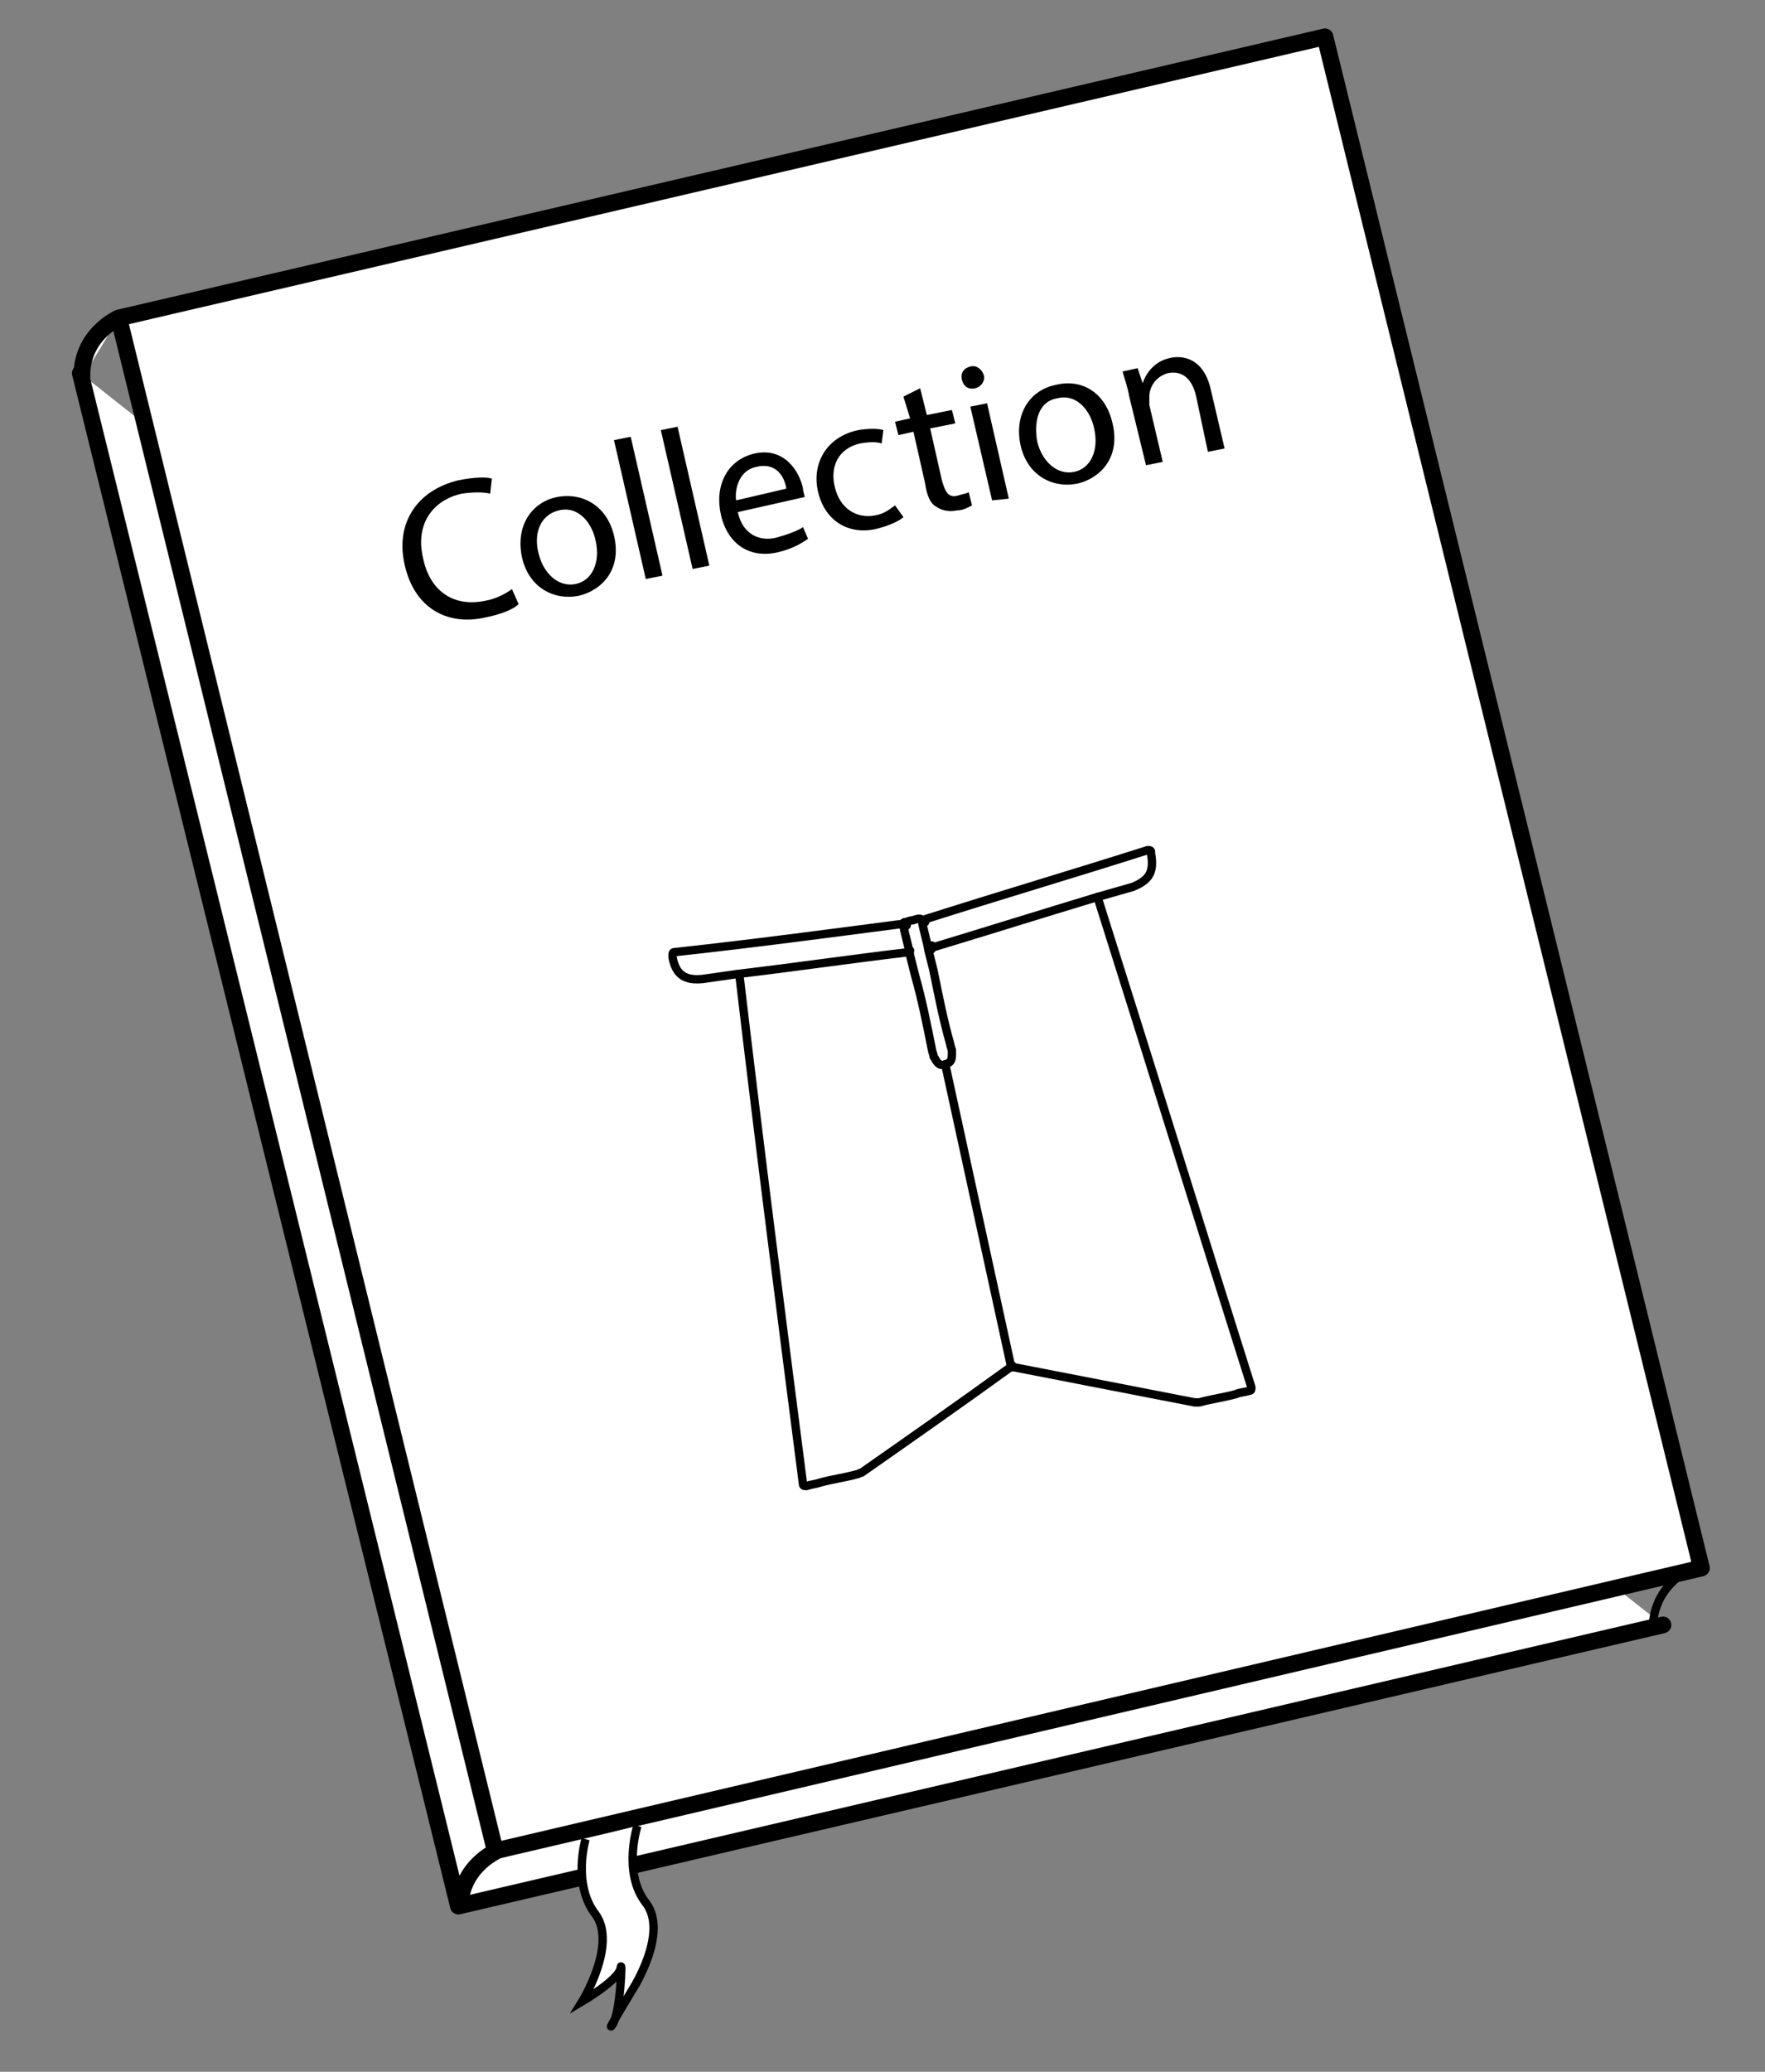 <?xml version="1.0" encoding="utf-8"?>
<!-- Generator: Adobe Illustrator 19.2.1, SVG Export Plug-In . SVG Version: 6.00 Build 0)  -->
<svg version="1.1" id="Ebene_1" xmlns="http://www.w3.org/2000/svg" xmlns:xlink="http://www.w3.org/1999/xlink" x="0px" y="0px"
	 viewBox="0 0 105.5 123.8" style="enable-background:new 0 0 105.5 123.8;" xml:space="preserve">
<rect x="0" y="0" width="105.5" height="123.8" fill="#808080" stroke="none"/>
<style type="text/css">
	.st0{fill:#FFFFFF;stroke:#000000;stroke-linecap:round;stroke-linejoin:round;stroke-miterlimit:10;}
	.st1{fill:#FFFFFF;stroke:#000000;stroke-miterlimit:10;}
	.st2{fill:none;stroke:#000000;stroke-width:0.5;stroke-miterlimit:10;}
	.st3{fill:#FFFFFF;stroke:#000000;stroke-width:0.5;stroke-miterlimit:10;}
	.st4{fill:none;stroke:#000000;stroke-width:0.5;stroke-linecap:round;stroke-linejoin:round;}
</style>
<g>
	<g>
		<polyline class="st0" points="99.4,97.1 27.4,113.9 4.8,22.3 		"/>
		<polygon class="st0" points="101.7,93.7 29.6,110.6 7.1,19 79.2,2.2 		"/>
		<path class="st1" d="M7.1,19c0,0-2.3,1-2.2,3.6"/>
		<path class="st1" d="M29.7,110.6c0,0-2.3,1-2.2,3.6"/>
		<path class="st2" d="M101,93.8c0,0-2.3,1-2.2,3.7"/>
	</g>
	<path class="st3" d="M38.1,109.1c0,0-0.9,2.8,0.5,4.6c1.4,1.8-0.8,5.2-0.8,5.2l0.3-0.5c0,0-2,3.3-1.5,2.6s0.6-4.1,0.5-3.4
		c-0.1,0.7-2.3,2-2.3,2s2.1-3.4,0.8-5.2c-1.4-1.8-0.6-4.5-0.6-4.5"/>
</g>
<g>
	<path class="st4" d="M54.2,55.3C54.2,55.3,54.2,55.3,54.2,55.3c0-0.1-0.1-0.1-0.2-0.1c-4.6,0.6-9.1,1.2-13.7,1.7
		c-0.1,0-0.1,0.1-0.1,0.2c0,0,0,0.1,0,0.1c0.2,1.1,0.8,1.4,1.8,1.3c0.7-0.1,1.4-0.2,2.1-0.3c3.4-0.4,6.8-0.9,10.2-1.3c0,0,0,0,0,0
		c0.1,0,0.1-0.1,0.1-0.1c0,0,0,0,0,0"/>
	<path class="st4" d="M55.6,56.8C55.6,56.7,55.6,56.7,55.6,56.8c0.1-0.1,0.1-0.1,0.1-0.1"/>
	<polyline class="st4" points="60.5,81.6 60.4,81.5 56.5,63.6 	"/>
	<path class="st4" d="M65.6,53.6C65.6,53.6,65.6,53.6,65.6,53.6c3.1,9.8,6.1,19.5,9.2,29.3c0,0.1,0,0.2-0.1,0.2l0,0c0,0,0,0,0,0
		c0,0,0,0,0,0c0,0,0,0,0,0c0,0,0,0,0,0c-0.3,0.1-0.6,0.1-0.8,0.2c-0.7,0.2-1.5,0.3-2.2,0.5c-0.1,0-0.2,0-0.3,0c0,0,0,0,0,0
		c-3.6-0.7-7.2-1.4-10.8-2.1c0,0,0,0-0.1-0.1c0,0,0,0.1,0,0.1"/>
	<path class="st4" d="M55.3,55.1C55.3,55.1,55.2,55.1,55.3,55.1c0-0.1,0-0.2,0.1-0.2c4.4-1.4,8.8-2.7,13.2-4.1c0.1,0,0.2,0,0.2,0.1
		c0,0,0,0.1,0,0.1c0.2,1.1-0.1,1.6-1.1,2c-0.7,0.2-1.4,0.4-2.1,0.6c-3.3,1-6.5,2-9.8,3c0,0,0,0,0,0c-0.1,0-0.1,0-0.1-0.1
		c0,0,0,0,0,0"/>
	<path class="st4" d="M44.2,58.3C44.2,58.3,44.1,58.3,44.2,58.3c1.2,10.2,2.5,20.3,3.8,30.4c0,0.1,0.1,0.1,0.2,0.1l0,0c0,0,0,0,0,0
		c0,0,0,0,0,0c0,0,0,0,0,0c0,0,0,0,0,0c0.3-0.1,0.5-0.1,0.8-0.2c0.7-0.2,1.5-0.3,2.2-0.5c0.1,0,0.2-0.1,0.3-0.1c0,0,0,0,0,0
		c3-2.1,6-4.2,8.9-6.3c0,0,0,0,0-0.1c0,0,0,0,0.1,0.1"/>
	<path class="st4" d="M56.5,63.6C56.5,63.6,56.5,63.6,56.5,63.6c-0.3,0.1-0.4,0-0.6-0.3c0-0.1-0.1-0.1-0.1-0.2
		c0-0.1-0.1-0.3-0.1-0.4c-0.3-1.5-0.6-3-1-4.4c-0.1-0.4-0.2-0.8-0.3-1.2c-0.1-0.6-0.3-1.2-0.4-1.8c0-0.1,0-0.2,0.1-0.2
		c0.1,0,0.3-0.1,0.4-0.1c0.1,0,0.3-0.1,0.4-0.1c0.1,0,0.2,0,0.2,0.1c0.1,0.6,0.3,1.2,0.4,1.8c0.1,0.4,0.2,0.8,0.3,1.2
		c0.3,1.5,0.6,3,1,4.4c0,0.1,0.1,0.3,0.1,0.4c0,0.1,0,0.1,0,0.2C56.9,63.4,56.8,63.5,56.5,63.6z"/>
</g>
<g>
	<path d="M31,36.1c-0.3,0.3-1,0.6-2,0.8c-2.2,0.5-4.2-0.5-4.8-3.1c-0.6-2.5,0.7-4.5,3.2-5.1c1-0.2,1.7-0.2,2-0.1l-0.1,0.9
		c-0.4-0.1-1-0.1-1.7,0c-1.8,0.4-2.8,1.9-2.3,3.9c0.4,1.9,1.8,2.9,3.7,2.5c0.6-0.1,1.2-0.4,1.6-0.7L31,36.1z"/>
	<path d="M36.7,32c0.5,2.1-0.8,3.3-2.1,3.6c-1.5,0.3-3-0.5-3.4-2.3c-0.4-1.9,0.6-3.3,2.1-3.6C34.9,29.4,36.3,30.3,36.7,32z
		 M32.2,33.1c0.3,1.2,1.2,2,2.2,1.8c1-0.2,1.5-1.3,1.2-2.6c-0.2-1-1-2.1-2.2-1.8C32.2,30.8,31.9,32,32.2,33.1z"/>
	<path d="M36.7,26.3l1-0.2l1.9,8.3l-1,0.2L36.7,26.3z"/>
	<path d="M39.5,25.7l1-0.2l1.9,8.3l-1,0.2L39.5,25.7z"/>
	<path d="M44.1,30.6c0.3,1.4,1.4,1.8,2.4,1.5c0.7-0.2,1.2-0.4,1.5-0.6l0.3,0.7c-0.3,0.2-0.9,0.6-1.8,0.8c-1.7,0.4-3-0.5-3.4-2.2
		c-0.4-1.7,0.3-3.3,2-3.7c1.8-0.4,2.7,1.1,2.9,2.1c0,0.2,0.1,0.4,0.1,0.5L44.1,30.6z M47,29.2c-0.1-0.7-0.6-1.6-1.8-1.3
		c-1,0.2-1.3,1.3-1.2,2L47,29.2z"/>
	<path d="M54,30.9c-0.2,0.2-0.8,0.5-1.6,0.7c-1.7,0.4-3.1-0.5-3.5-2.2c-0.4-1.7,0.5-3.3,2.4-3.7c0.6-0.1,1.2-0.1,1.5,0l-0.1,0.8
		c-0.3-0.1-0.7-0.1-1.3,0c-1.3,0.3-1.8,1.4-1.5,2.6c0.3,1.3,1.3,1.9,2.4,1.7c0.6-0.1,0.9-0.4,1.2-0.6L54,30.9z"/>
	<path d="M55,23.2l0.4,1.6l1.5-0.3l0.2,0.8l-1.5,0.3l0.7,3.1c0.2,0.7,0.4,1.1,1,0.9c0.3-0.1,0.5-0.1,0.6-0.2l0.2,0.8
		c-0.2,0.1-0.5,0.3-0.9,0.3c-0.5,0.1-0.9,0-1.2-0.2c-0.4-0.2-0.6-0.7-0.7-1.4l-0.7-3.1l-0.9,0.2l-0.2-0.8l0.9-0.2L54,23.7L55,23.2z"
		/>
	<path d="M58.8,22.4c0.1,0.3-0.1,0.7-0.5,0.8c-0.4,0.1-0.7-0.1-0.8-0.5c-0.1-0.4,0.1-0.7,0.5-0.8C58.4,21.8,58.7,22.1,58.8,22.4z
		 M59.3,29.9L58,24.3l1-0.2l1.3,5.7L59.3,29.9z"/>
	<path d="M66.5,25.3c0.5,2.1-0.8,3.3-2.1,3.6c-1.5,0.3-3-0.5-3.4-2.3c-0.4-1.9,0.6-3.3,2.1-3.6C64.7,22.6,66.1,23.5,66.5,25.3z
		 M62,26.4c0.3,1.2,1.2,2,2.2,1.8c1-0.2,1.5-1.3,1.2-2.6c-0.2-1-1-2.1-2.2-1.8C62,24,61.8,25.3,62,26.4z"/>
	<path d="M67.5,23.7c-0.1-0.6-0.3-1.1-0.4-1.5L68,22l0.3,0.9l0,0c0.2-0.6,0.7-1.3,1.6-1.5c0.8-0.2,2.1,0,2.5,2l0.8,3.4l-1,0.2
		l-0.7-3.3c-0.2-0.9-0.7-1.6-1.7-1.4c-0.7,0.2-1.1,0.8-1.1,1.4c0,0.1,0,0.3,0,0.5l0.8,3.4l-1,0.2L67.5,23.7z"/>
</g>
</svg>

